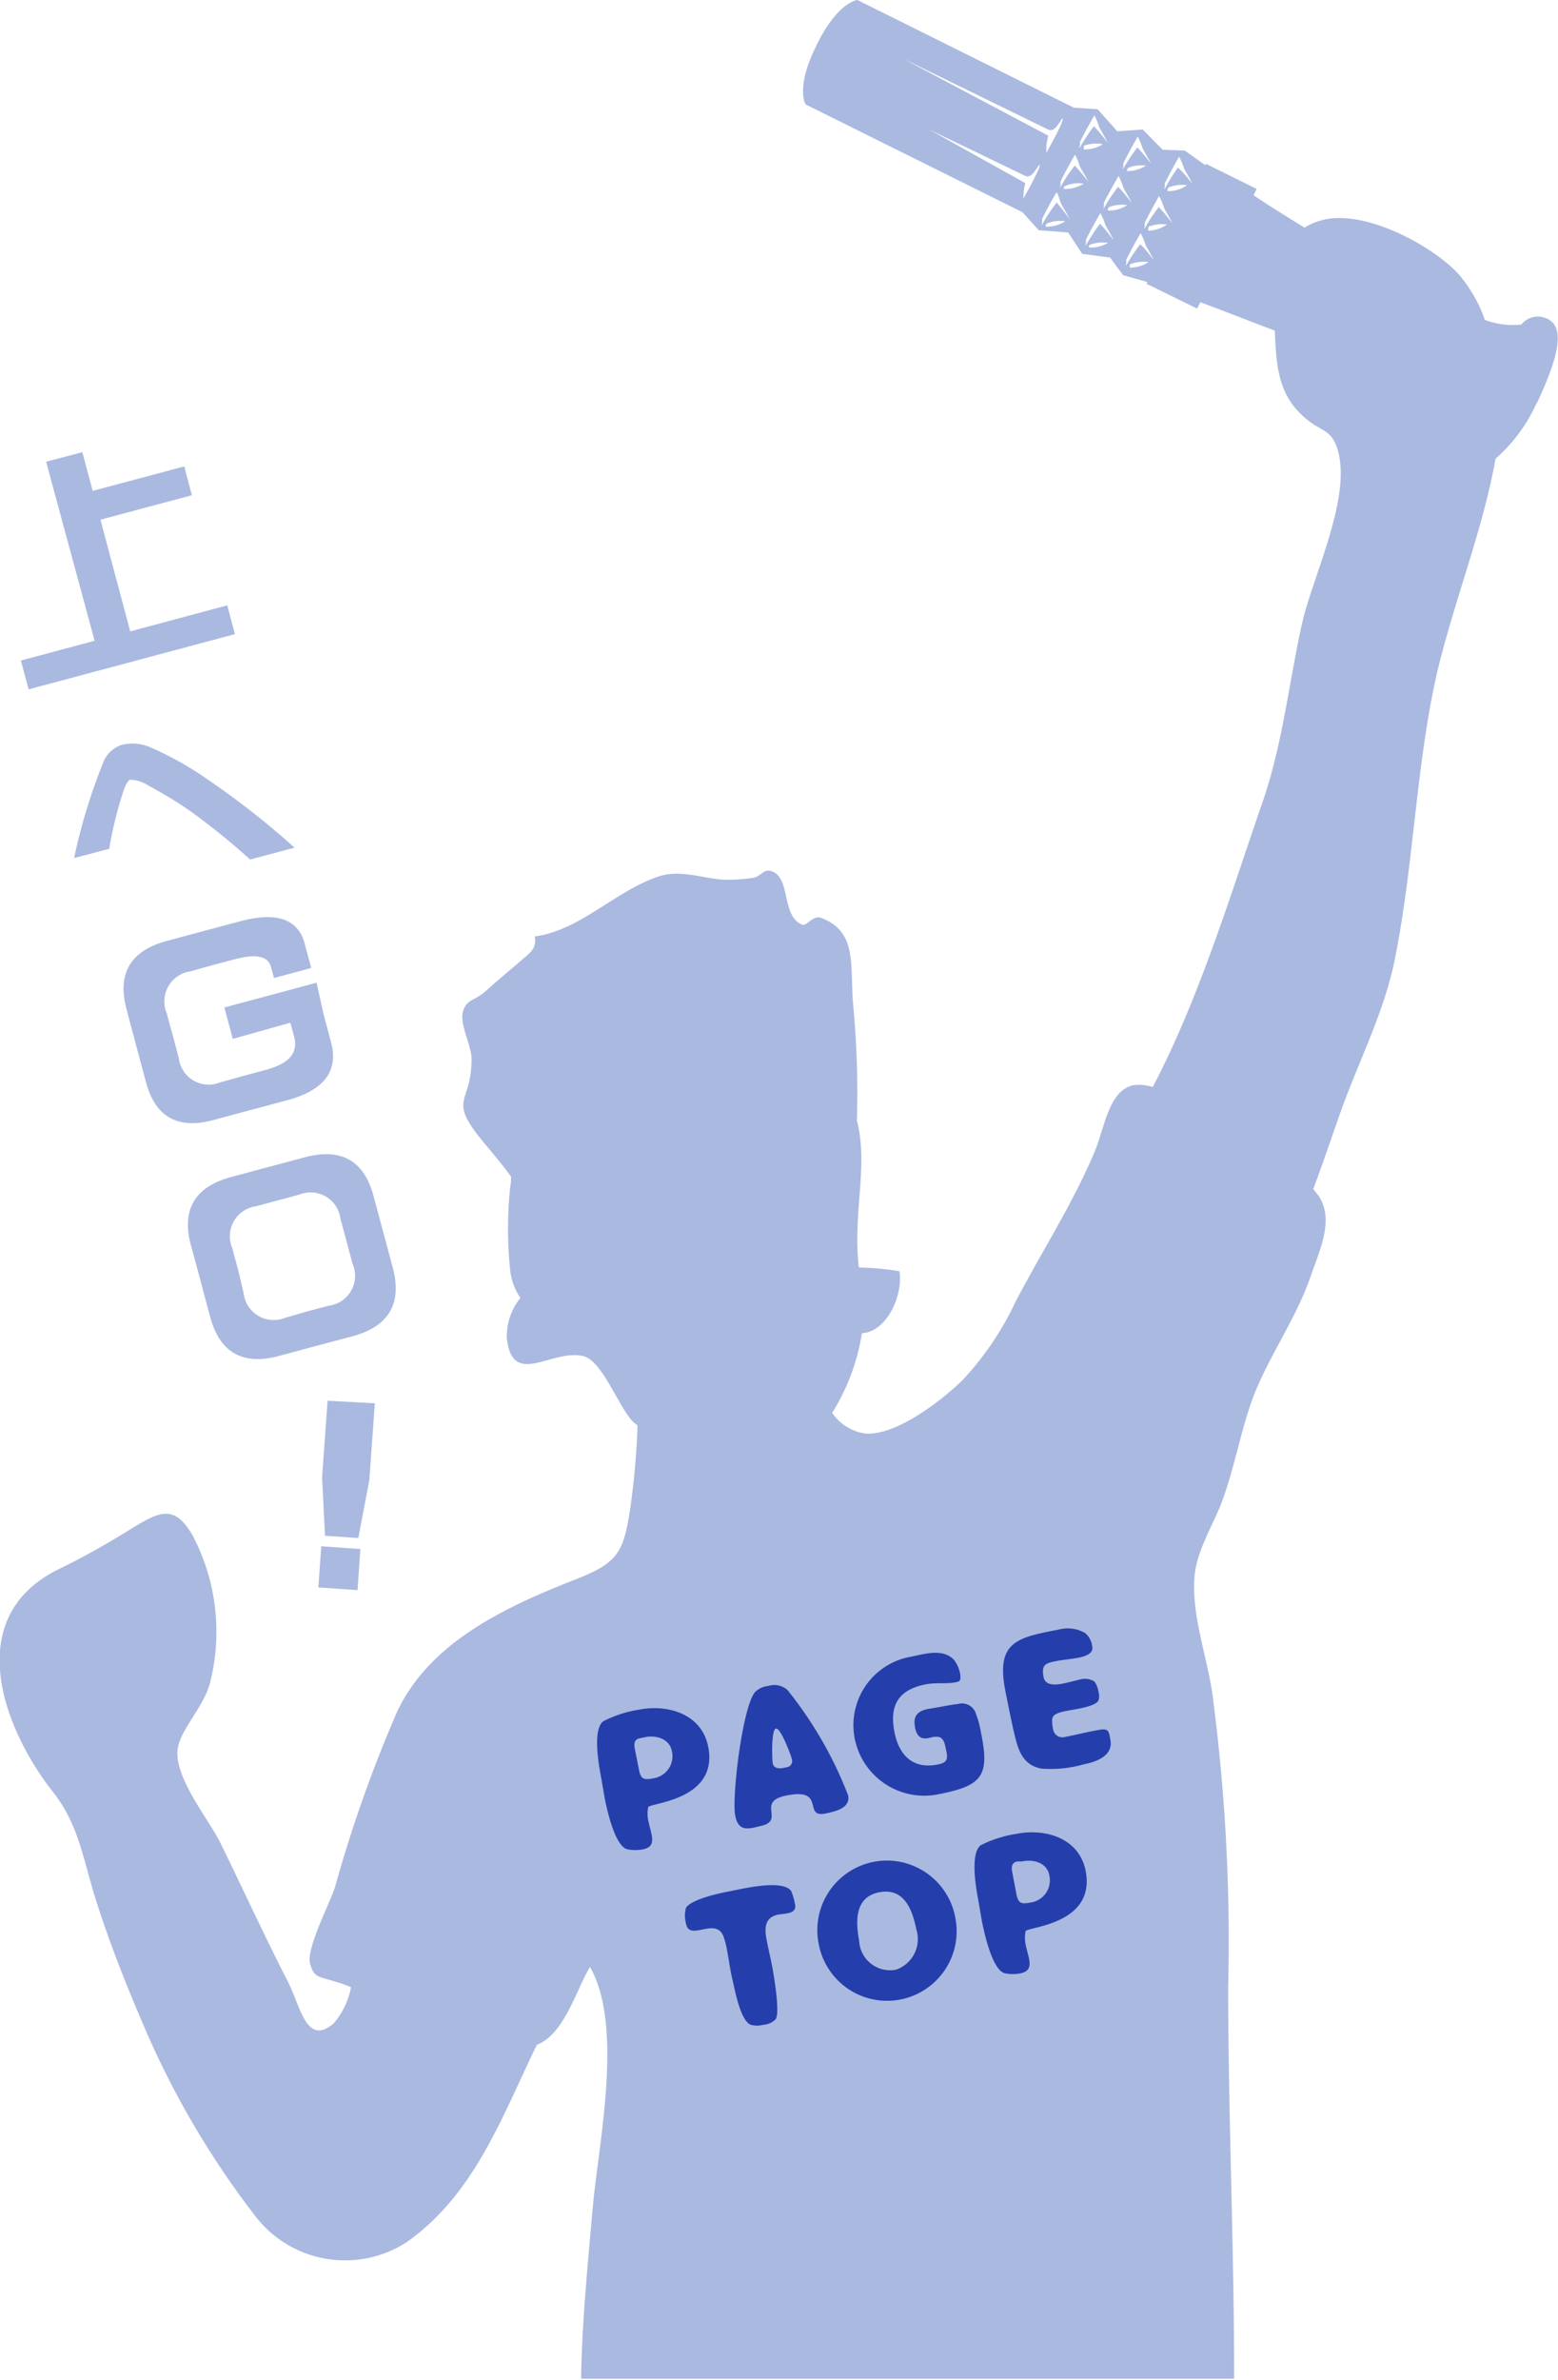 <svg xmlns="http://www.w3.org/2000/svg" width="96.31" height="147" viewBox="0 0 96.31 147"><defs><style>.cls-1{fill:#aab9e0;}.cls-2{fill:#243fab;}</style></defs><g id="レイヤー_2" data-name="レイヤー 2"><g id="コンテンツ"><path class="cls-1" d="M95.83,19.8a1.31,1.31,0,0,0-1.79.25,4.92,4.92,0,0,1-2.25-.29,8.77,8.77,0,0,0-1.62-2.82c-1.64-1.79-5.79-4-8.37-3.36a4,4,0,0,0-1.16.48c-1.37-.84-2.51-1.56-3.15-2l.19-.39-3.15-1.56,0,.11L73.24,9.3l-1.37-.05L70.64,8l-1.57.11L67.85,6.75l-1.47-.1L53,0s-1.19.11-2.48,2.7l-.07.15c-1.29,2.59-.65,3.6-.65,3.6l13.41,6.66,1,1.11,1.82.14.87,1.32,1.72.23L69.43,17l1.5.42-.05.11L74,19.06l.2-.39c.9.32,2.61,1,4.6,1.75.09,1.85.14,3.61,1.46,5s2,.88,2.45,2.43c.83,3-1.61,7.84-2.24,10.74-.79,3.59-1.18,7.28-2.36,10.77-2,5.76-3.95,12.26-6.85,17.78a2.81,2.81,0,0,0-1.25-.1c-1.49.39-1.72,2.6-2.34,4.09-1.34,3.19-3.26,6.16-4.87,9.23a18.79,18.79,0,0,1-3.3,4.89c-1.25,1.22-4.14,3.49-6.06,3.29a3,3,0,0,1-2-1.27,13.06,13.06,0,0,0,1.84-4.92c1.57-.09,2.56-2.39,2.32-3.83a17.74,17.74,0,0,0-2.51-.23c-.39-3.41.61-6.29-.12-9.07a57.62,57.62,0,0,0-.23-7.15c-.21-2.44.29-4.54-2-5.38-.46-.17-.89.52-1.13.43-1.29-.47-.74-2.76-1.8-3.26-.64-.31-.73.35-1.39.38a9.65,9.65,0,0,1-1.8.09c-1.17-.09-2.57-.61-3.85-.21-2.69.86-4.88,3.35-7.71,3.72.09.65-.14.89-.59,1.27-.74.65-1.62,1.36-2.39,2.06s-1.23.52-1.46,1.31.54,2.12.53,2.94c0,2.82-1.52,2.39.69,5.07.58.7,1.2,1.42,1.75,2.19,0,.2,0,.41-.05.61a25,25,0,0,0,0,5.19,3.72,3.72,0,0,0,.63,1.69,3.78,3.78,0,0,0-.84,2.48c.34,3.13,2.78.63,4.74,1.12,1.18.3,2.17,3.15,3.07,4.06.09.09.19.13.27.22a46.91,46.91,0,0,1-.41,4.83c-.43,3-.74,3.62-3.38,4.66-4.36,1.71-9,3.85-11.06,8.16a83.38,83.38,0,0,0-3.85,10.86c-.28.92-1.81,3.82-1.54,4.74s.51.75,1.84,1.19c.23.07.46.16.69.25A4.79,4.79,0,0,1,20.61,125c-1.68,1.38-2-1-2.83-2.63-1.45-2.82-2.76-5.7-4.16-8.54-.71-1.46-3-4.2-2.61-5.94.22-1.15,1.7-2.62,2-4.06a12.75,12.75,0,0,0-1.11-9c-1.25-2.16-2.26-1.32-4.36-.05-1.29.78-2.5,1.46-3.88,2.13-6,2.91-3.59,9.71-.36,13.81,1.52,1.93,1.82,4,2.54,6.35.86,2.78,2,5.64,3.15,8.3a53.82,53.82,0,0,0,6.75,11.46,7,7,0,0,0,9.45,1.63c4.2-3,5.86-7.78,8-12.16,1.68-.65,2.38-3.28,3.28-4.81,2.1,3.69.53,10.89.17,14.87-.3,3.45-.66,7-.72,10.57H76.29c0-8.05-.36-16.09-.37-24.14a115.81,115.81,0,0,0-1-18.34c-.36-2.28-1.32-4.91-1.06-7.24.16-1.44,1.1-3,1.61-4.28.87-2.26,1.22-4.67,2.1-6.9,1-2.46,2.55-4.62,3.43-7.14.63-1.79,1.46-3.54.53-5-.1-.14-.23-.29-.35-.44.52-1.39,1-2.8,1.51-4.25,1.13-3.34,2.82-6.45,3.53-9.93,1.11-5.51,1.28-11.22,2.4-16.74.94-4.59,3-9.5,3.83-14.2A10,10,0,0,0,95,24.87v.05C96,22.76,96.86,20.5,95.83,19.8ZM69.44,10.31l0-.22c.28-.56.58-1.11.89-1.65a4.22,4.22,0,0,1,.31.74c.11.21.41.71.5.93a10.24,10.24,0,0,0-.83-1,10.45,10.45,0,0,0-.88,1.32C69.39,10.39,69.42,10.37,69.44,10.31Zm1.4-.08a2.16,2.16,0,0,1-1.17.34.16.16,0,0,1,0-.09l.06-.11A2.22,2.22,0,0,1,70.84,10.23Zm-1.69.64a4.57,4.57,0,0,1,.3.74c.11.22.42.71.51.93a10.1,10.1,0,0,0-.84-1,9,9,0,0,0-.88,1.33c-.06,0,0-.07,0-.12v-.23Q68.67,11.68,69.15,10.87ZM66.76,9l0-.23c.27-.55.58-1.11.89-1.64a3.71,3.71,0,0,1,.3.73c.12.22.42.72.51.94a9.18,9.18,0,0,0-.84-1,12.74,12.74,0,0,0-.88,1.33C66.7,9.06,66.74,9,66.76,9Zm1.4-.08A2.1,2.1,0,0,1,67,9.23a.11.11,0,0,1,0-.08L67,9A2.36,2.36,0,0,1,68.16,8.9Zm-1.7.64a4.22,4.22,0,0,1,.3.74c.12.22.42.71.51.93a10.24,10.24,0,0,0-.83-1,8.66,8.66,0,0,0-.88,1.32c-.07,0,0-.06,0-.11l0-.23C65.84,10.63,66.15,10.08,66.46,9.54ZM64.79,8c.41.2.67-.44.89-.69.16.1-1,2.13-1,2.13a3.39,3.39,0,0,1,.12-1.06l-9-4.77Zm-1.53,4.31a3.64,3.64,0,0,1,.12-1L57.44,8l5.93,2.86c.4.2.66-.44.89-.69C64.41,10.25,63.26,12.27,63.26,12.27ZM64.64,14s0,0,0-.08l.06-.11a2.15,2.15,0,0,1,1.15-.14A2.1,2.1,0,0,1,64.64,14Zm.66-1.46a10.55,10.55,0,0,0-.88,1.33c-.06,0,0-.06,0-.12l0-.23c.27-.55.57-1.11.89-1.64.13.13.2.54.3.73s.42.72.51.94A10.46,10.46,0,0,0,65.3,12.49Zm.47-.82a.13.13,0,0,1,0-.09l0-.11A2.16,2.16,0,0,1,67,11.34,2.19,2.19,0,0,1,65.77,11.67Zm1.55,3.62a.15.15,0,0,1,0-.09l0-.11A2.28,2.28,0,0,1,68.5,15,2.11,2.11,0,0,1,67.32,15.29ZM68,13.82a11.24,11.24,0,0,0-.87,1.33c-.07,0,0-.06,0-.12l0-.22c.27-.56.58-1.11.89-1.65a4.45,4.45,0,0,1,.31.73c.11.22.42.72.5.94A10.22,10.22,0,0,0,68,13.82Zm.48-.82s0-.05,0-.08l.06-.12a2.21,2.21,0,0,1,1.14-.13A2,2,0,0,1,68.46,13Zm1.36,3.53a.15.15,0,0,1,0-.09l0-.11A2.25,2.25,0,0,1,71,16.19,2.11,2.11,0,0,1,69.82,16.53Zm.66-1.46a10.82,10.82,0,0,0-.88,1.32c-.06,0,0-.06,0-.12l0-.22c.27-.56.58-1.12.89-1.65a4.22,4.22,0,0,1,.31.74c.11.21.41.71.5.93A8.23,8.23,0,0,0,70.48,15.07Zm.48-.82a.16.16,0,0,1,0-.09L71,14a2.23,2.23,0,0,1,1.14-.13A2.16,2.16,0,0,1,71,14.25Zm.66-1.47a9.88,9.88,0,0,0-.88,1.33c-.07,0,0-.07,0-.12l0-.23c.28-.55.58-1.11.89-1.65a4.22,4.22,0,0,1,.31.74c.11.22.41.71.5.94A10.38,10.38,0,0,0,71.62,12.78Zm.54-1a.15.15,0,0,1,0-.09l.06-.11a2.21,2.21,0,0,1,1.14-.14A2.09,2.09,0,0,1,72.16,11.81Zm.66-1.46A9.71,9.71,0,0,0,72,11.67c-.06,0,0-.06,0-.12l0-.22c.28-.56.58-1.12.89-1.65a4.22,4.22,0,0,1,.31.74c.11.21.42.71.5.93A8.23,8.23,0,0,0,72.82,10.35Z"/><path class="cls-1" d="M5.09,27.93l.64,2.39,5.66-1.51.47,1.78L6.21,32.1,8.05,39l6-1.61.47,1.78L1.77,42.58,1.29,40.8l4.56-1.22-3-11.06Z"/><path class="cls-1" d="M9.2,46.12a20,20,0,0,1,3.67,2.05,50.66,50.66,0,0,1,5.34,4.19l-2.75.73a43.6,43.6,0,0,0-3.71-3A25.38,25.38,0,0,0,9.2,48.54a2.25,2.25,0,0,0-1.12-.38c-.14,0-.29.26-.44.67a24.32,24.32,0,0,0-.89,3.6L4.58,53A35.56,35.56,0,0,1,6.42,47a1.83,1.83,0,0,1,1.14-1A2.79,2.79,0,0,1,9.2,46.12Z"/><path class="cls-1" d="M20,62.64c.16.58.31,1.17.47,1.76.46,1.76-.44,2.95-2.72,3.56l-2.28.61-2.27.61C11,69.78,9.56,69,9,66.75c-.2-.75-.4-1.48-.59-2.2s-.4-1.48-.59-2.22q-.88-3.3,2.49-4.21l2.27-.61,2.25-.6c2.26-.61,3.59-.15,4,1.36.13.51.27,1,.41,1.52l-2.3.62c-.07-.24-.13-.47-.19-.69-.18-.67-.94-.82-2.27-.46l-1.33.35L11.77,60a1.87,1.87,0,0,0-1.46,2.59c.12.46.24.91.37,1.37s.24.92.37,1.38a1.86,1.86,0,0,0,2.55,1.52L15,66.47l1.41-.38c1.44-.39,2-1,1.79-2-.09-.31-.17-.62-.25-.92l-3.56,1-.52-1.94,5.7-1.53Z"/><path class="cls-1" d="M16.57,72.09l2.25-.6c2.26-.61,3.69.19,4.27,2.39l.6,2.22c.2.73.39,1.47.59,2.2.59,2.23-.25,3.64-2.5,4.24l-2.25.6-2.27.61c-2.25.61-3.68-.2-4.27-2.42-.2-.75-.4-1.48-.59-2.21l-.6-2.21c-.59-2.2.25-3.61,2.5-4.21Zm-1.51,7.79a1.87,1.87,0,0,0,2.56,1.52L19,81l1.33-.35a1.86,1.86,0,0,0,1.46-2.6c-.12-.46-.25-.92-.37-1.38s-.24-.91-.37-1.37a1.86,1.86,0,0,0-2.55-1.51l-1.34.36-1.34.36a1.87,1.87,0,0,0-1.46,2.59c.12.45.24.91.37,1.37Z"/><path class="cls-1" d="M22.28,95.68l-.18,2.54-2.42-.17.18-2.54Zm.89-9-.34,4.75L22.15,95l-2.06-.14-.18-3.59.34-4.75Z"/><path class="cls-2" d="M37.16,109.79c-.14-.74-.55-2.94.13-3.47a7.3,7.3,0,0,1,2.23-.72c1.8-.35,3.87.29,4.26,2.3.64,3.28-3.53,3.45-3.71,3.72a2.08,2.08,0,0,0,0,.82c.06.3.15.58.21.88.1.5,0,.8-.53.91a2.54,2.54,0,0,1-.95,0c-.79-.15-1.3-2.53-1.43-3.22Zm2.34-.47c.12.61.33.63.9.52a1.38,1.38,0,0,0,1.13-1.69c-.15-.76-1-1-1.69-.84l-.29.06c-.33.06-.36.31-.32.59Z"/><path class="cls-2" d="M45.45,112.16c-.23-1.16.47-6.89,1.25-7.67a1.33,1.33,0,0,1,.79-.35,1.21,1.21,0,0,1,1.19.25,24.37,24.37,0,0,1,3.75,6.51c.15.81-.85,1-1.42,1.12-1.4.27.07-1.6-2.37-1.12-2,.39,0,1.58-1.68,1.9C46.2,113,45.64,113.11,45.45,112.16Zm3.17-3a.38.38,0,0,0,.34-.47c-.06-.27-.71-2-1-1.92s-.24,1.9-.19,2.16.32.33.6.28Z"/><path class="cls-2" d="M58,110.83a4.38,4.38,0,0,1-5.14-3.33,4.29,4.29,0,0,1,3.46-5.17c.84-.17,1.95-.52,2.64.18a2,2,0,0,1,.41,1c0,.27,0,.35-.29.4-.64.12-1.2,0-1.86.13-1.68.33-2.25,1.28-1.93,2.94.29,1.47,1.17,2.33,2.72,2,.68-.13.55-.5.45-1s-.22-.8-.82-.68l-.26.06c-.51.1-.72-.19-.81-.63-.13-.66.06-1,.74-1.16l.76-.13c.39-.07.78-.15,1.16-.19a.9.9,0,0,1,1.11.64,6,6,0,0,1,.3,1.12C61.19,109.69,60.74,110.3,58,110.83Z"/><path class="cls-2" d="M65.83,107.29c.65-.13,1.3-.29,2-.42s.7,0,.81.59c.19,1-.88,1.37-1.65,1.52a7.4,7.4,0,0,1-2.64.26c-.94-.19-1.31-.85-1.54-1.72-.15-.57-.27-1.14-.39-1.72s-.19-.93-.28-1.4c-.58-3,.75-3.25,3.28-3.74a2.17,2.17,0,0,1,1.66.21,1.26,1.26,0,0,1,.44.84c.1.51-.66.65-1,.71s-.78.1-1.17.17c-.67.13-1,.19-.84,1,.11.58.83.48,1.25.39s.7-.17,1-.24a1.09,1.09,0,0,1,.9.13,1.47,1.47,0,0,1,.25.66.9.9,0,0,1,0,.49c-.16.38-1.35.54-1.72.61s-.88.14-1.07.37a.48.48,0,0,0-.08.31,2.16,2.16,0,0,0,.06.51A.58.58,0,0,0,65.83,107.29Z"/><path class="cls-2" d="M48.64,118.19l-.53.07c-.85.17-.86.85-.72,1.55.09.48.21,1,.3,1.43s.56,3.05.26,3.48a1.15,1.15,0,0,1-.78.35,1.48,1.48,0,0,1-.75,0c-.66-.24-1-2.2-1.15-2.83s-.21-1.19-.33-1.79a4.82,4.82,0,0,0-.22-.85c-.49-1.22-2.09.34-2.31-.77a1.85,1.85,0,0,1,0-1c.35-.51,2-.88,2.65-1s3.37-.81,3.86,0a4,4,0,0,1,.21.72C49.25,118,49,118.12,48.64,118.19Z"/><path class="cls-2" d="M59.05,118.43a4.3,4.3,0,1,1-8.44,1.65,4.3,4.3,0,1,1,8.44-1.65Zm-2.41.73c-.24-1.21-.76-2.57-2.28-2.28s-1.48,1.77-1.25,3a1.91,1.91,0,0,0,2.29,1.78A2,2,0,0,0,56.64,119.16Z"/><path class="cls-2" d="M60.49,117.46c-.14-.75-.55-2.95.13-3.48a7.37,7.37,0,0,1,2.23-.71c1.8-.35,3.87.28,4.26,2.29.64,3.29-3.53,3.45-3.71,3.72a2.14,2.14,0,0,0,0,.83c.06.29.15.58.21.87.1.51,0,.8-.53.91a2.5,2.5,0,0,1-.94,0c-.8-.15-1.3-2.53-1.44-3.21Zm2.34-.47c.12.61.33.63.9.52a1.38,1.38,0,0,0,1.13-1.69c-.14-.77-1-1-1.69-.84l-.29,0c-.33.07-.36.32-.32.59Z"/></g></g></svg>